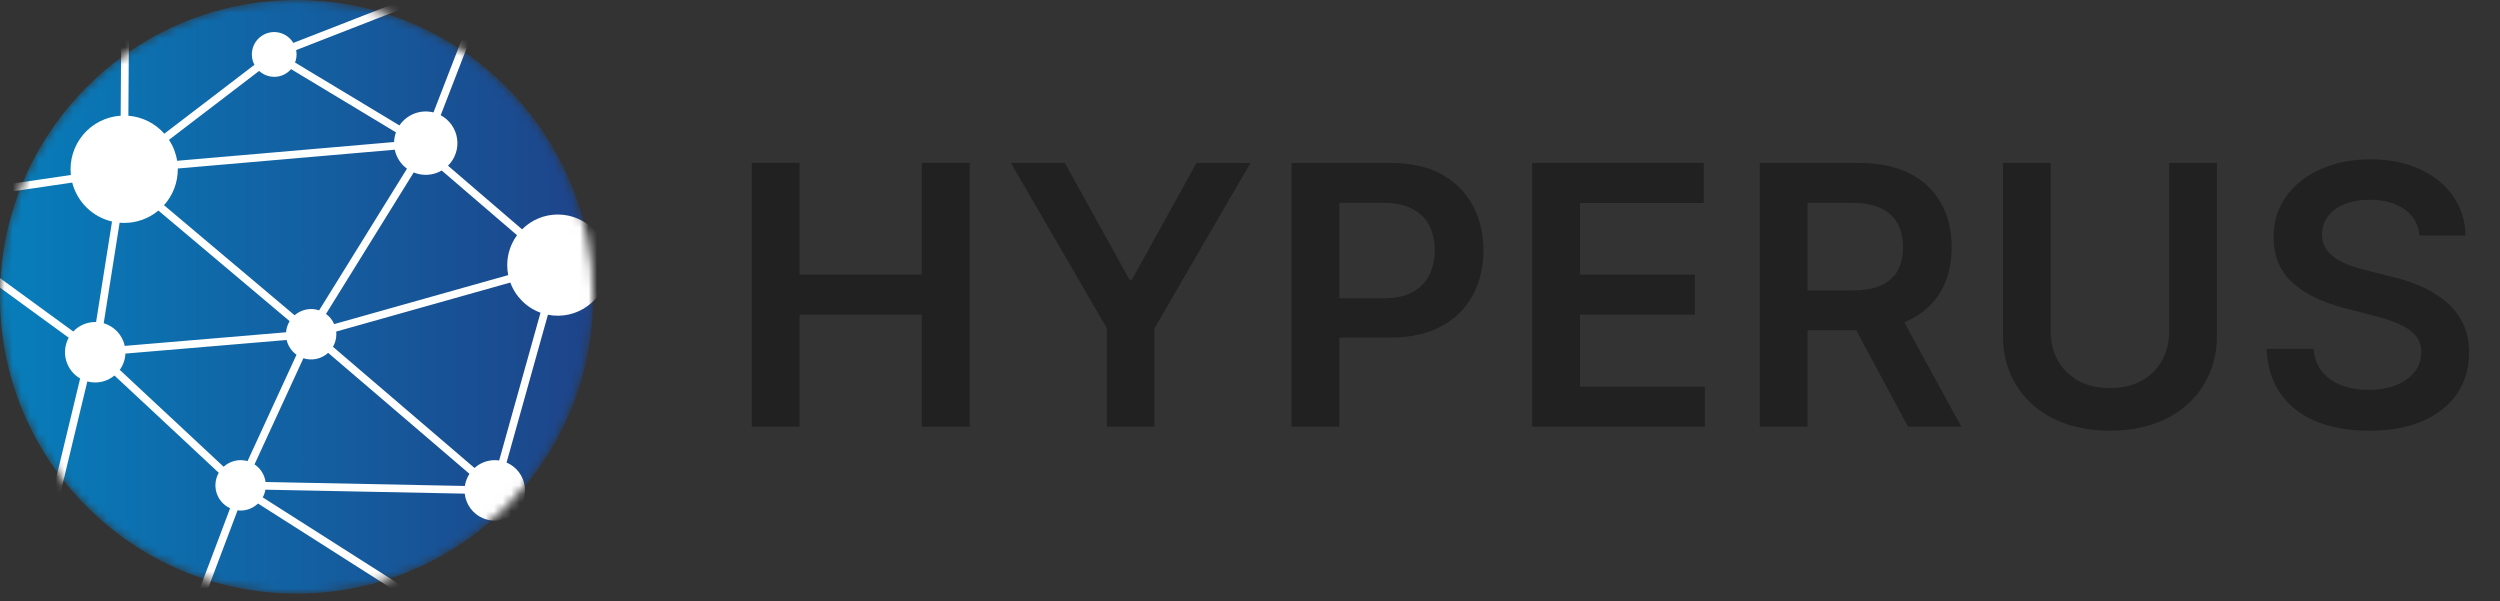 <svg width="291" height="70" viewBox="0 0 291 70" fill="none" xmlns="http://www.w3.org/2000/svg">
<rect x="0" y="0" width="291" height="70" fill="#333333" stroke="none"/>
<mask id="mask0_30624_104506" style="mask-type:luminance" maskUnits="userSpaceOnUse" x="0" y="0" width="70" height="70">
<path d="M34.519 69.096C53.583 69.096 69.038 53.629 69.038 34.548C69.038 15.468 53.583 0 34.519 0C15.455 0 0 15.468 0 34.548C0 53.629 15.455 69.096 34.519 69.096Z" fill="white"/>
</mask>
<g mask="url(#mask0_30624_104506)">
<path d="M34.519 69.096C53.583 69.096 69.038 53.629 69.038 34.548C69.038 15.468 53.583 0 34.519 0C15.455 0 0 15.468 0 34.548C0 53.629 15.455 69.096 34.519 69.096Z" fill="url(#paint0_linear_30624_104506)"/>
<path d="M64.931 24.97C64.159 24.969 63.393 25.121 62.679 25.417C61.965 25.713 61.316 26.147 60.77 26.695L52.147 19.287C52.558 18.881 52.868 18.385 53.052 17.837C53.236 17.29 53.289 16.706 53.206 16.134C53.124 15.562 52.908 15.018 52.576 14.545C52.244 14.072 51.806 13.684 51.297 13.412L55.656 2.151L54.819 1.826L50.456 13.086C49.721 12.901 48.946 12.947 48.238 13.218C47.529 13.489 46.922 13.971 46.497 14.6L34.344 7.279C34.459 6.981 34.519 6.664 34.519 6.344C34.519 6.173 34.502 6.001 34.468 5.833L49.716 -0.117L49.39 -0.953L34.142 4.996C33.794 4.415 33.234 3.993 32.58 3.819C31.926 3.645 31.23 3.734 30.641 4.066C30.051 4.398 29.614 4.947 29.423 5.597C29.232 6.246 29.302 6.945 29.617 7.544L19.127 15.562C18.056 14.348 16.555 13.599 14.943 13.474L15.049 -2.598L14.152 -2.604L14.045 13.468C13.205 13.523 12.385 13.747 11.634 14.127C10.883 14.507 10.217 15.035 9.676 15.68C9.134 16.324 8.728 17.072 8.483 17.878C8.238 18.683 8.158 19.53 8.248 20.367L-4.854 22.296L-4.724 23.184L8.406 21.252C8.691 22.359 9.273 23.367 10.09 24.167C10.906 24.966 11.927 25.526 13.039 25.786L11.185 37.483H11.083C10.604 37.483 10.131 37.581 9.691 37.77C9.252 37.96 8.855 38.238 8.527 38.587L-3.268 29.988L-3.796 30.715L7.998 39.309C7.555 40.117 7.447 41.067 7.696 41.954C7.945 42.841 8.531 43.596 9.329 44.055L5.648 59.322L6.52 59.532L10.165 44.401C10.708 44.548 11.279 44.561 11.828 44.441C12.378 44.321 12.89 44.07 13.323 43.71L25.464 55.032C25.261 55.385 25.134 55.778 25.091 56.183C25.047 56.589 25.09 56.999 25.214 57.388C25.338 57.776 25.542 58.135 25.813 58.44C26.084 58.745 26.415 58.99 26.786 59.16L23.094 68.936L23.933 69.254L27.653 59.405C27.77 59.419 27.887 59.426 28.005 59.427C28.761 59.428 29.488 59.135 30.033 58.61L48.117 70.123L48.598 69.366L30.582 57.895C30.734 57.615 30.84 57.313 30.895 56.999L54.095 57.46C54.162 58.077 54.39 58.665 54.757 59.165C55.124 59.665 55.616 60.059 56.184 60.307C56.752 60.555 57.376 60.649 57.991 60.578C58.607 60.508 59.193 60.276 59.691 59.906C60.188 59.536 60.579 59.041 60.824 58.472C61.069 57.902 61.159 57.278 61.085 56.662C61.012 56.046 60.777 55.46 60.404 54.965C60.032 54.469 59.535 54.08 58.965 53.838L63.778 36.636C64.583 36.797 65.414 36.788 66.216 36.609C67.018 36.429 67.774 36.084 68.434 35.594C69.095 35.105 69.645 34.482 70.051 33.767C70.456 33.051 70.708 32.259 70.789 31.441C70.87 30.622 70.778 29.796 70.521 29.015C70.263 28.233 69.845 27.515 69.293 26.906C68.742 26.296 68.069 25.809 67.317 25.476C66.566 25.142 65.753 24.97 64.931 24.97ZM60.183 27.379C59.44 28.388 59.041 29.609 59.042 30.863C59.042 31.252 59.081 31.639 59.157 32.021L38.9 37.725C38.692 37.253 38.363 36.844 37.947 36.54L48.155 20.076C48.679 20.291 49.246 20.383 49.812 20.343C50.377 20.303 50.926 20.133 51.415 19.846L60.183 27.379ZM54.112 56.566L30.912 56.105C30.857 55.691 30.713 55.294 30.491 54.94C30.27 54.586 29.975 54.283 29.628 54.052L35.316 41.698C35.809 41.857 36.335 41.883 36.841 41.773C37.347 41.663 37.814 41.421 38.197 41.071L54.646 55.155C54.368 55.58 54.186 56.061 54.112 56.563V56.566ZM14.596 41.157L33.363 39.574C33.526 40.267 33.935 40.877 34.514 41.291L28.813 53.674C28.332 53.536 27.823 53.524 27.336 53.639C26.849 53.754 26.4 53.992 26.031 54.33L13.941 43.054C14.34 42.499 14.568 41.839 14.596 41.157ZM20.694 19.612L45.948 17.426C46.136 18.312 46.642 19.099 47.372 19.634L37.148 36.123C36.663 35.961 36.145 35.929 35.644 36.029C35.143 36.129 34.677 36.359 34.292 36.695L19.089 23.885C20.125 22.739 20.698 21.247 20.695 19.701C20.695 19.671 20.694 19.641 20.694 19.612ZM30.163 8.255C30.418 8.49 30.718 8.672 31.045 8.79C31.372 8.908 31.719 8.958 32.066 8.939C32.412 8.92 32.752 8.831 33.063 8.678C33.375 8.525 33.653 8.311 33.881 8.049L46.089 15.405C45.958 15.766 45.885 16.146 45.872 16.531L20.618 18.716C20.48 17.845 20.157 17.012 19.672 16.275L30.163 8.255ZM13.922 25.925C14.097 25.94 14.274 25.949 14.452 25.949C15.908 25.951 17.319 25.442 18.438 24.51L33.713 37.382C33.474 37.775 33.331 38.219 33.297 38.678L14.522 40.261C14.388 39.642 14.09 39.07 13.659 38.606C13.227 38.141 12.679 37.802 12.072 37.623L13.922 25.925ZM58.102 53.6C57.933 53.576 57.763 53.563 57.593 53.563C56.721 53.562 55.879 53.886 55.233 54.473L38.759 40.369C39.016 39.925 39.151 39.421 39.151 38.907C39.151 38.802 39.145 38.698 39.133 38.594L59.401 32.887C59.697 33.693 60.164 34.424 60.771 35.031C61.378 35.638 62.11 36.105 62.915 36.399L58.102 53.6Z" fill="white"/>
</g>
<path d="M281.631 27.405C281.491 26.096 280.901 25.076 279.862 24.347C278.832 23.617 277.493 23.252 275.844 23.252C274.684 23.252 273.69 23.427 272.86 23.777C272.031 24.127 271.396 24.602 270.956 25.201C270.517 25.801 270.292 26.486 270.282 27.255C270.282 27.895 270.427 28.45 270.717 28.919C271.016 29.389 271.421 29.789 271.931 30.119C272.441 30.438 273.005 30.708 273.625 30.928C274.245 31.148 274.869 31.333 275.499 31.483L278.377 32.202C279.537 32.472 280.651 32.837 281.721 33.297C282.8 33.757 283.764 34.336 284.614 35.036C285.474 35.736 286.153 36.58 286.653 37.569C287.153 38.559 287.402 39.718 287.402 41.048C287.402 42.847 286.943 44.431 286.023 45.8C285.104 47.159 283.774 48.224 282.035 48.993C280.306 49.753 278.213 50.133 275.754 50.133C273.365 50.133 271.291 49.763 269.532 49.023C267.783 48.284 266.414 47.204 265.425 45.785C264.445 44.366 263.915 42.637 263.835 40.598H269.307C269.387 41.667 269.717 42.557 270.297 43.266C270.877 43.976 271.631 44.506 272.561 44.855C273.5 45.205 274.55 45.38 275.709 45.38C276.918 45.38 277.978 45.2 278.887 44.84C279.807 44.471 280.526 43.961 281.046 43.311C281.566 42.652 281.831 41.882 281.841 41.003C281.831 40.203 281.596 39.543 281.136 39.024C280.676 38.494 280.032 38.054 279.202 37.704C278.382 37.345 277.423 37.025 276.324 36.745L272.83 35.845C270.302 35.196 268.303 34.211 266.834 32.892C265.375 31.563 264.645 29.799 264.645 27.6C264.645 25.791 265.135 24.207 266.114 22.848C267.104 21.488 268.448 20.434 270.147 19.684C271.846 18.925 273.77 18.545 275.919 18.545C278.098 18.545 280.007 18.925 281.646 19.684C283.295 20.434 284.589 21.478 285.529 22.818C286.468 24.147 286.953 25.676 286.983 27.405H281.631Z" fill="#212121"/>
<path d="M252.493 18.965H258.055V39.024C258.055 41.222 257.535 43.157 256.496 44.825C255.466 46.495 254.017 47.799 252.148 48.738C250.279 49.668 248.095 50.133 245.597 50.133C243.088 50.133 240.899 49.668 239.03 48.738C237.161 47.799 235.712 46.495 234.683 44.825C233.653 43.157 233.139 41.222 233.139 39.024V18.965H238.701V38.559C238.701 39.838 238.98 40.978 239.54 41.977C240.11 42.977 240.909 43.761 241.939 44.331C242.968 44.891 244.188 45.17 245.597 45.17C247.006 45.17 248.225 44.891 249.255 44.331C250.294 43.761 251.094 42.977 251.653 41.977C252.213 40.978 252.493 39.838 252.493 38.559V18.965Z" fill="#212121"/>
<path fill-rule="evenodd" clip-rule="evenodd" d="M204.837 18.965V49.668H210.399V38.424H216.059L222.092 49.668H228.299L221.658 37.513C221.858 37.432 222.053 37.346 222.242 37.255C223.861 36.465 225.086 35.351 225.915 33.911C226.755 32.462 227.175 30.753 227.175 28.784C227.175 26.825 226.76 25.111 225.93 23.642C225.111 22.163 223.896 21.014 222.287 20.194C220.688 19.375 218.709 18.965 216.351 18.965H204.837ZM210.399 33.807V23.612H215.496C216.885 23.612 218.02 23.817 218.899 24.227C219.779 24.627 220.433 25.216 220.863 25.996C221.293 26.765 221.508 27.695 221.508 28.784C221.508 29.874 221.293 30.793 220.863 31.543C220.443 32.282 219.794 32.847 218.914 33.237C218.035 33.617 216.905 33.807 215.526 33.807H210.399Z" fill="#212121"/>
<path d="M178.349 49.668V18.965H198.318V23.627H183.911V31.963H197.284V36.625H183.911V45.005H198.438V49.668H178.349Z" fill="#212121"/>
<path fill-rule="evenodd" clip-rule="evenodd" d="M150.336 18.965V49.668H155.898V39.294H161.775C164.143 39.294 166.137 38.859 167.756 37.989C169.375 37.11 170.6 35.905 171.429 34.376C172.259 32.847 172.674 31.098 172.674 29.129C172.674 27.18 172.259 25.441 171.429 23.912C170.61 22.373 169.395 21.163 167.786 20.284C166.187 19.404 164.208 18.965 161.85 18.965H150.336ZM155.898 34.721V23.612H160.995C162.384 23.612 163.519 23.847 164.398 24.317C165.288 24.776 165.942 25.421 166.362 26.251C166.792 27.08 167.007 28.04 167.007 29.129C167.007 30.218 166.792 31.183 166.362 32.023C165.942 32.862 165.293 33.522 164.413 34.002C163.534 34.481 162.404 34.721 161.025 34.721H155.898Z" fill="#212121"/>
<path d="M117.668 18.965H123.949L131.46 32.547H131.76L139.271 18.965H145.552L134.384 38.214V49.668H128.837V38.214L117.668 18.965Z" fill="#212121"/>
<path d="M87.507 18.965V49.668H93.069V36.625H107.296V49.668H112.873V18.965H107.296V31.963H93.069V18.965H87.507Z" fill="#212121"/>
<defs>
<linearGradient id="paint0_linear_30624_104506" x1="0" y1="34.548" x2="69.038" y2="34.548" gradientUnits="userSpaceOnUse">
<stop stop-color="#077EBB"/>
<stop offset="1" stop-color="#1E4389"/>
</linearGradient>
</defs>
</svg>
